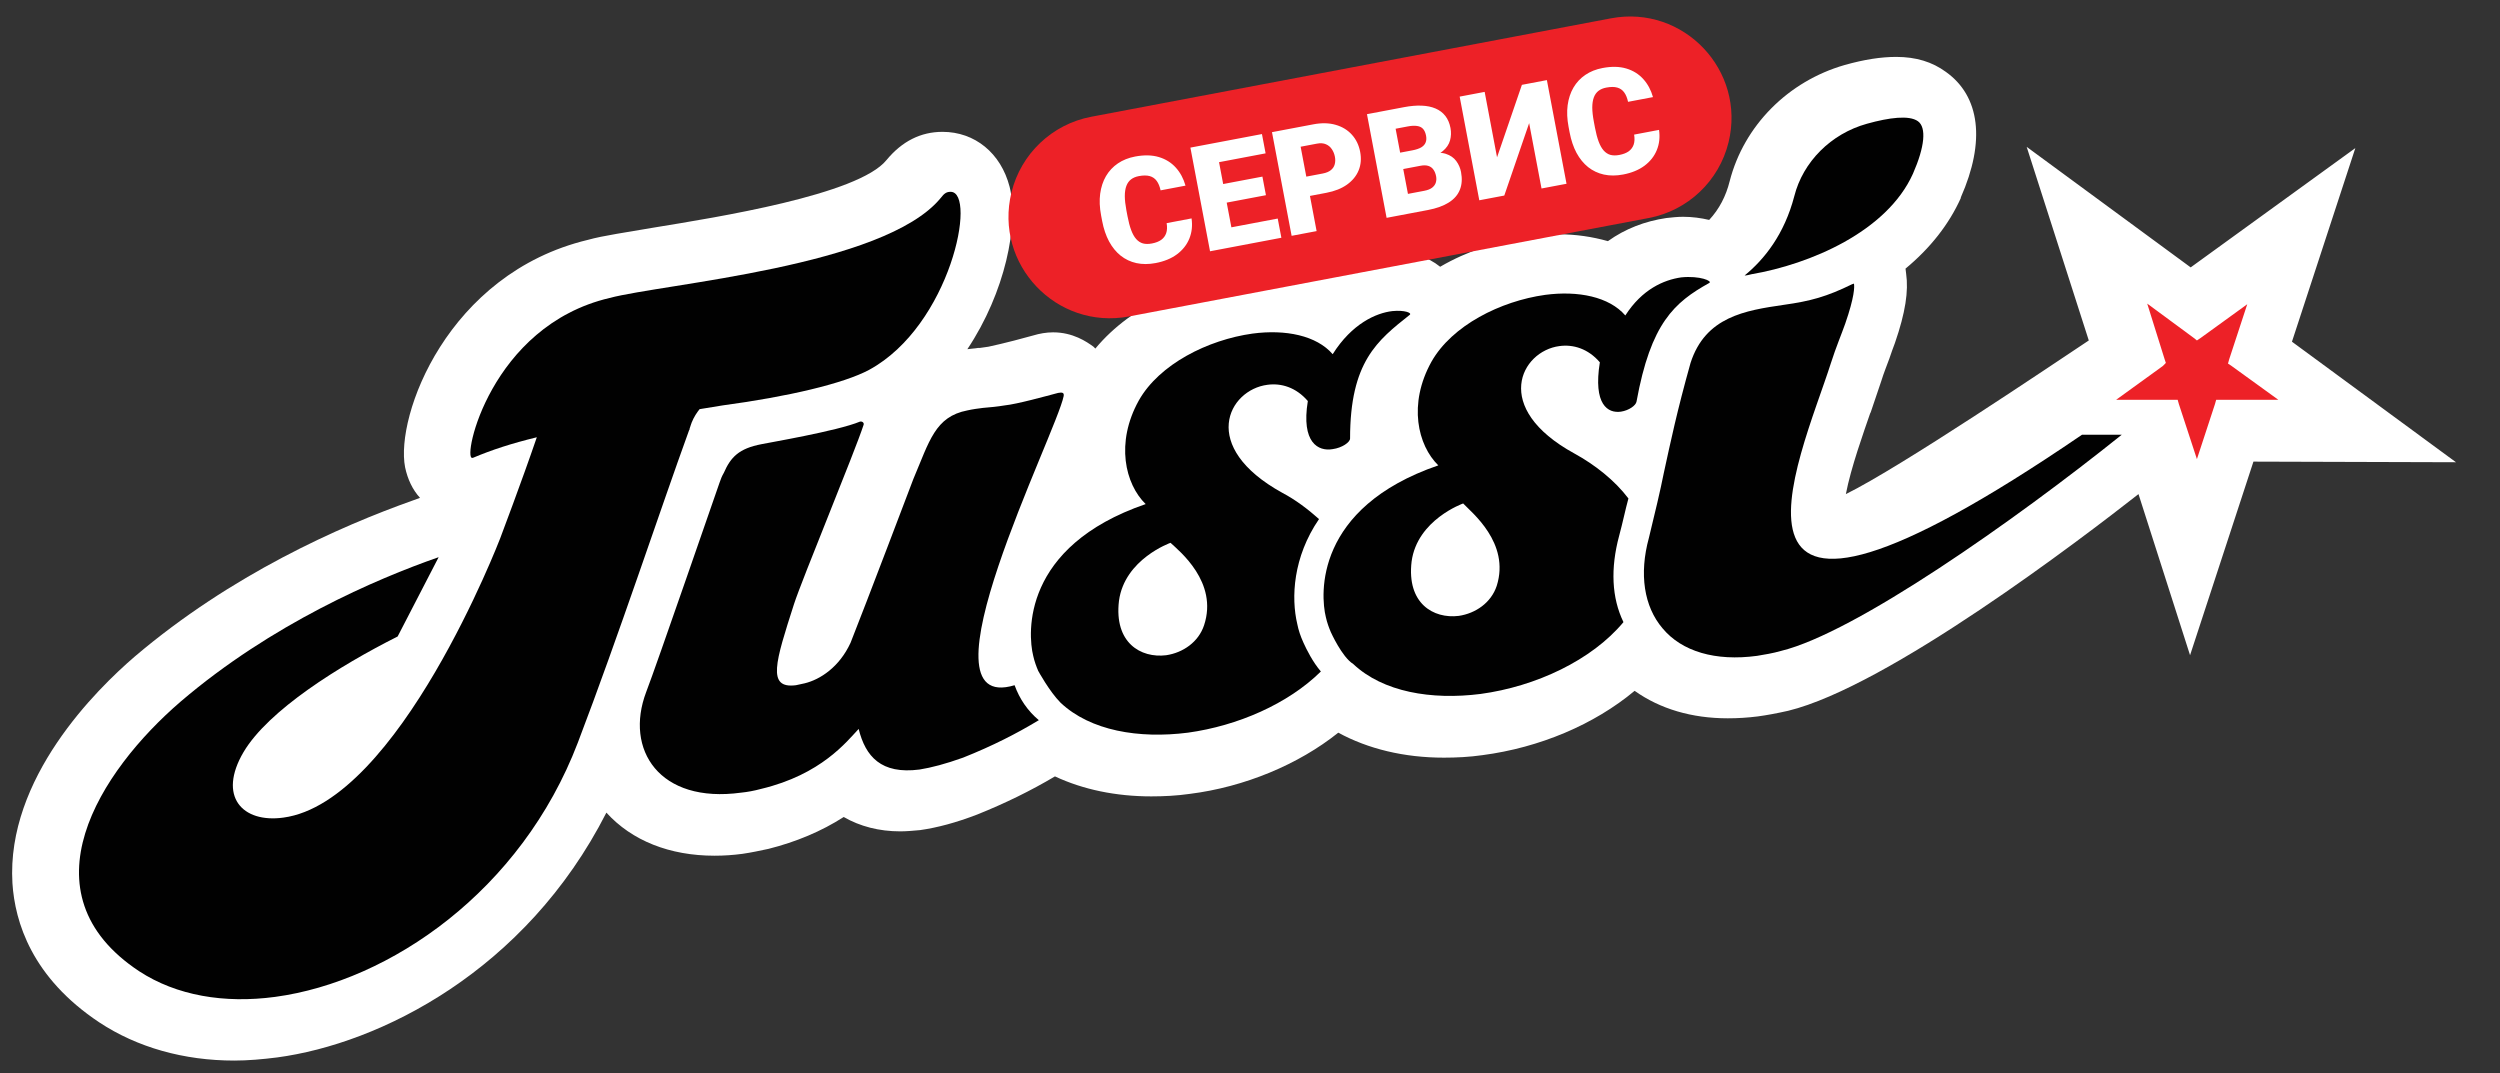 <svg width="219" height="94" viewBox="0 0 219 94" fill="none" xmlns="http://www.w3.org/2000/svg">
<rect x="0" y="0" width="219" height="94" fill="#333333" stroke="none"/>
<g clip-path="url(#clip0_1113_2999)">
<path d="M100.197 17.076C100.088 16.912 99.925 16.857 99.761 16.802C99.544 16.748 99.326 16.748 99.163 16.802C99.054 16.802 98.891 16.857 98.782 16.912C98.619 16.967 98.51 17.021 98.401 17.076C98.292 17.131 98.183 17.24 98.074 17.349C97.966 17.459 97.911 17.568 97.857 17.733C97.802 17.897 97.857 18.006 97.911 18.116C97.966 18.225 98.074 18.28 98.238 18.334C98.401 18.389 98.564 18.389 98.728 18.444C98.945 18.444 99.108 18.498 99.326 18.498C99.544 18.553 99.707 18.553 99.925 18.608C100.088 18.663 100.251 18.772 100.415 18.881C100.523 18.991 100.632 19.155 100.687 19.374C100.741 19.593 100.687 19.811 100.632 20.14C100.523 20.523 100.36 20.906 100.143 21.179C99.925 21.508 99.653 21.781 99.326 22C99 22.219 98.673 22.438 98.292 22.602C97.911 22.766 97.53 22.875 97.149 22.93C96.659 22.985 96.224 23.04 95.843 22.93C95.462 22.875 95.135 22.711 94.863 22.438L96.387 21.015C96.496 21.179 96.659 21.343 96.877 21.398C97.095 21.453 97.367 21.508 97.639 21.453C97.748 21.453 97.911 21.398 98.074 21.343C98.238 21.289 98.347 21.234 98.455 21.125C98.564 21.07 98.673 20.96 98.782 20.851C98.891 20.742 98.945 20.632 99 20.523C99.054 20.304 99 20.14 98.891 20.085C98.728 19.976 98.564 19.921 98.292 19.866C98.074 19.811 97.802 19.757 97.53 19.757C97.258 19.702 96.986 19.647 96.768 19.538C96.55 19.429 96.387 19.264 96.278 19.046C96.169 18.827 96.169 18.553 96.278 18.116C96.387 17.733 96.55 17.404 96.768 17.076C96.986 16.748 97.258 16.474 97.585 16.255C97.911 16.037 98.238 15.818 98.619 15.653C99 15.489 99.381 15.38 99.707 15.325C100.143 15.271 100.523 15.271 100.904 15.271C101.285 15.325 101.558 15.435 101.83 15.653L100.197 17.076Z" fill="#010101"/>
<path d="M112.823 13.082L112.007 16.255C112.061 16.146 112.116 16.036 112.225 15.982C112.333 15.872 112.442 15.763 112.551 15.708C112.66 15.599 112.823 15.544 112.987 15.489C113.15 15.435 113.313 15.38 113.531 15.325C113.912 15.271 114.238 15.271 114.402 15.325C114.619 15.38 114.783 15.544 114.837 15.708C114.891 15.872 114.946 16.091 114.946 16.365C114.946 16.638 114.891 16.912 114.783 17.24L114.13 19.811L112.606 20.03L113.204 17.787C113.259 17.678 113.259 17.514 113.313 17.349C113.368 17.185 113.368 17.076 113.313 16.966C113.313 16.857 113.259 16.748 113.15 16.693C113.041 16.638 112.932 16.638 112.714 16.638C112.497 16.693 112.333 16.748 112.225 16.802C112.061 16.912 111.953 16.966 111.898 17.131C111.789 17.24 111.735 17.404 111.68 17.514C111.626 17.678 111.572 17.787 111.517 17.951L110.918 20.249L109.395 20.468L111.299 13.246L112.823 13.082Z" fill="#010101"/>
<path d="M124.633 15.982C124.742 15.599 124.905 15.271 125.123 14.942C125.341 14.614 125.613 14.34 125.885 14.067C126.211 13.793 126.538 13.629 126.865 13.41C127.246 13.246 127.572 13.137 127.953 13.082C128.334 13.027 128.661 13.027 128.987 13.082C129.314 13.137 129.531 13.246 129.749 13.41C129.967 13.575 130.076 13.793 130.13 14.067C130.185 14.34 130.185 14.669 130.076 15.052C129.967 15.435 129.804 15.763 129.586 16.091C129.368 16.419 129.096 16.693 128.824 16.966C128.497 17.24 128.171 17.404 127.844 17.623C127.463 17.787 127.137 17.897 126.756 17.951C126.375 18.006 126.048 18.006 125.722 17.951C125.395 17.897 125.177 17.787 124.96 17.623C124.796 17.459 124.633 17.24 124.579 16.966C124.524 16.693 124.524 16.365 124.633 15.982ZM126.157 15.763C126.048 16.091 126.103 16.365 126.266 16.584C126.429 16.748 126.701 16.802 127.082 16.748C127.463 16.693 127.79 16.529 128.062 16.255C128.334 15.982 128.497 15.708 128.606 15.38C128.715 15.052 128.661 14.778 128.497 14.559C128.334 14.395 128.062 14.34 127.681 14.395C127.3 14.45 126.973 14.614 126.701 14.887C126.429 15.106 126.211 15.38 126.157 15.763Z" fill="#010101"/>
<path d="M140.745 11.058L142.16 10.839L141.997 11.441C142.051 11.331 142.16 11.277 142.323 11.167C142.432 11.058 142.595 10.948 142.704 10.894C142.868 10.784 143.031 10.73 143.194 10.675C143.357 10.62 143.521 10.566 143.684 10.511C144.065 10.456 144.337 10.456 144.609 10.511C144.881 10.566 145.099 10.73 145.262 10.894C145.426 11.058 145.534 11.277 145.534 11.55C145.589 11.824 145.534 12.152 145.426 12.48C145.317 12.809 145.208 13.137 145.045 13.411C144.881 13.739 144.664 14.012 144.391 14.286C144.119 14.559 143.847 14.778 143.521 14.942C143.194 15.107 142.868 15.216 142.541 15.325C142.214 15.38 141.942 15.38 141.67 15.325C141.398 15.271 141.235 15.161 141.126 14.942L140.418 17.623L138.895 17.842L140.745 11.058ZM141.561 13.137C141.453 13.465 141.507 13.739 141.67 13.958C141.833 14.122 142.106 14.176 142.487 14.122C142.868 14.067 143.194 13.903 143.466 13.629C143.738 13.356 143.902 13.082 144.01 12.754C144.119 12.426 144.065 12.152 143.902 11.933C143.738 11.769 143.466 11.714 143.085 11.769C142.704 11.824 142.378 11.988 142.106 12.261C141.833 12.48 141.616 12.809 141.561 13.137Z" fill="#010101"/>
<path d="M20.519 92.906C16.111 92.906 12.029 91.757 8.709 89.568C2.776 85.629 1.307 80.76 1.089 77.368C0.545 68.176 8.437 60.407 11.811 57.508C20.247 50.34 29.717 46.128 36.194 43.83L36.792 43.611C36.139 42.9 35.704 41.97 35.486 40.93C34.615 36.444 39.187 23.97 51.487 21.015C52.848 20.632 54.861 20.359 57.365 19.921C62.699 19.046 75.216 17.076 77.665 14.012C79.026 12.371 80.659 11.55 82.564 11.55C85.394 11.55 87.68 13.41 88.442 16.365C89.258 19.648 88.061 25.611 84.741 30.59C85.067 30.535 85.394 30.535 85.666 30.48H85.829C86.101 30.426 86.319 30.426 86.591 30.371C86.809 30.316 87.952 30.097 90.51 29.386C91.054 29.222 91.653 29.113 92.251 29.113C93.993 29.113 95.19 29.933 95.789 30.371C95.844 30.426 95.898 30.48 95.952 30.535C99.218 26.596 104.388 24.626 108.361 24.079C109.178 23.97 110.048 23.915 110.865 23.915C112.389 23.915 113.804 24.134 115.11 24.517C116.797 23.204 118.756 22.383 120.716 22.11C121.151 22.055 121.587 22 121.968 22C123.6 22 125.07 22.492 126.158 23.368C128.499 22 131.329 21.07 133.995 20.687C134.812 20.578 135.683 20.523 136.499 20.523C138.077 20.523 139.492 20.742 140.853 21.125C142.377 20.03 144.119 19.374 145.969 19.1C146.459 19.046 146.949 18.991 147.439 18.991C148.255 18.991 149.017 19.1 149.724 19.265C150.595 18.334 151.194 17.186 151.52 15.872C152.772 11.003 156.636 7.119 161.589 5.696C163.331 5.204 164.8 4.985 166.106 4.985C167.848 4.985 169.263 5.423 170.46 6.298C173.454 8.432 173.944 12.371 171.767 17.295V17.35C170.732 19.648 169.1 21.727 166.923 23.532L166.977 23.97C167.195 25.502 166.923 27.362 165.997 30.043C165.834 30.48 165.671 30.918 165.508 31.41C165.29 32.012 165.018 32.669 164.8 33.38C164.528 34.201 164.201 35.131 163.875 36.116L163.82 36.225C163.276 37.812 162.133 40.985 161.698 43.283C166.487 40.93 179.767 31.957 182.978 29.824L177.536 12.863L191.904 23.423L206.327 12.973L200.775 29.933L215.143 40.492L197.401 40.438L191.849 57.398L187.332 43.283C182.379 47.167 165.399 60.134 156.636 62.267C155.657 62.486 154.786 62.651 153.97 62.76C153.099 62.869 152.228 62.924 151.357 62.924C148.2 62.924 145.425 62.103 143.193 60.517C139.656 63.471 134.866 65.496 129.859 66.152C128.716 66.316 127.573 66.371 126.485 66.371C123.002 66.371 119.845 65.605 117.233 64.182C113.749 66.973 109.014 68.942 104.225 69.544C103.082 69.708 101.939 69.763 100.851 69.763C97.748 69.763 94.864 69.161 92.415 68.012C90.292 69.271 88.061 70.365 85.612 71.35C83.761 72.061 82.128 72.499 80.604 72.717C80.006 72.772 79.407 72.827 78.863 72.827C77.012 72.827 75.325 72.389 73.91 71.569C71.951 72.827 69.719 73.757 67.325 74.359C66.563 74.523 65.801 74.687 65.039 74.796C64.222 74.906 63.406 74.96 62.59 74.96C58.671 74.96 55.351 73.647 53.12 71.186C46.044 85.082 33.255 91.429 24.274 92.632C22.968 92.796 21.716 92.906 20.519 92.906Z" fill="white"/>
<path d="M141.997 36.061C142.705 35.951 143.303 35.514 143.358 35.185C144.61 28.292 146.678 26.486 149.726 24.79C150.052 24.626 148.909 24.134 147.276 24.298C145.752 24.517 143.848 25.337 142.378 27.635C140.963 25.994 138.242 25.447 135.357 25.83C131.439 26.377 127.193 28.51 125.397 31.684C123.329 35.404 124.2 39.015 125.996 40.766C115.166 44.486 115.655 52.091 116.145 54.061C116.254 54.553 116.417 54.991 116.581 55.374C116.581 55.374 117.56 57.562 118.54 58.164C121.152 60.626 125.397 61.337 129.697 60.79C134.541 60.134 139.439 57.836 142.215 54.498C141.181 52.365 141.072 49.793 141.834 46.948C142.16 45.745 142.378 44.65 142.65 43.666C141.453 42.079 139.711 40.711 137.915 39.726C130.622 35.732 133.235 30.754 136.609 30.316C137.806 30.152 139.113 30.535 140.147 31.738C139.548 35.459 140.854 36.225 141.997 36.061ZM131.112 51.325C130.622 52.802 129.262 53.732 127.792 53.951C125.561 54.225 123.22 52.857 123.656 49.191C124.146 45.526 128.173 44.103 128.173 44.103C128.881 44.869 132.309 47.55 131.112 51.325Z" fill="#010101"/>
<path d="M182.38 38.085C147.439 61.939 157.671 40.328 160.392 31.793C160.827 30.425 161.317 29.276 161.644 28.346C162.46 25.994 162.46 25.118 162.406 24.845C162.351 24.845 162.297 24.899 162.242 24.899C160.011 25.994 158.596 26.377 156.256 26.705C152.881 27.197 149.398 27.744 148.092 31.793C146.895 36.06 146.35 38.687 145.752 41.422C145.425 43.064 144.99 44.869 144.445 47.112C143.575 50.285 144.01 53.13 145.643 55.045C147.33 57.07 150.269 57.945 153.915 57.453C154.568 57.343 155.276 57.234 156.038 57.015C162.515 55.428 176.447 45.635 185.863 38.085H184.72H182.38Z" fill="#010101"/>
<path d="M195.498 32.067L195.172 31.848L195.28 31.465L196.859 26.65L192.777 29.605L192.45 29.824L192.178 29.605L188.096 26.596L189.62 31.465L189.729 31.793L189.457 32.067L185.375 35.021H190.382H190.763L190.872 35.404L192.45 40.219L194.029 35.404L194.137 35.021H194.518H199.58L195.498 32.067Z" fill="#ED2127"/>
<path d="M167.575 15.216C168.609 12.863 168.773 11.167 168.011 10.62C167.249 10.073 165.507 10.292 163.548 10.839C160.391 11.714 157.942 14.176 157.18 17.186C156.309 20.523 154.568 22.711 152.826 24.134C152.989 24.134 153.207 24.079 153.425 24.024C158.541 23.149 165.29 20.304 167.575 15.216Z" fill="#010101"/>
<path d="M60.413 37.538C60.468 37.429 60.468 37.319 60.522 37.21C60.522 37.155 60.577 37.101 60.577 37.046C60.794 36.499 61.066 36.116 61.284 35.842C61.937 35.733 62.645 35.623 63.298 35.514C69.012 34.748 73.911 33.599 76.142 32.395C83.272 28.511 85.612 16.803 83.272 16.803C82.945 16.803 82.728 16.912 82.401 17.35C77.448 23.368 58.127 24.845 53.392 26.104C42.943 28.566 40.494 40.219 41.364 40.11C41.364 40.11 41.364 40.11 41.419 40.11C43.106 39.398 44.793 38.851 47.025 38.304C45.718 42.134 43.813 47.167 43.813 47.167C43.813 47.167 34.942 70.256 24.819 71.623C21.227 72.116 19.05 69.763 21.336 65.879C23.513 62.213 29.717 58.329 34.833 55.757L38.425 48.809C32.928 50.724 23.785 54.663 15.839 61.447C8.709 67.575 1.852 78.243 12.193 85.082C15.458 87.216 19.649 87.927 24.112 87.326C34.18 85.958 45.664 78.025 50.617 65.058C54.209 55.648 57.855 44.596 60.359 37.702C60.359 37.702 60.413 37.648 60.413 37.538Z" fill="#010101"/>
<path d="M93.178 34.693C93.232 34.365 93.015 34.365 92.688 34.42C91.654 34.693 89.096 35.404 88.008 35.514C87.355 35.623 86.756 35.678 86.103 35.733C85.667 35.788 85.232 35.842 84.742 35.952C81.912 36.499 81.422 38.633 80.007 41.97C80.007 41.97 75.816 53.022 74.51 56.304C73.531 58.438 71.843 59.532 70.483 59.86C70.21 59.915 69.938 59.97 69.721 60.025C67.163 60.353 67.925 58 69.557 52.912C70.265 50.724 74.891 39.563 75.653 37.21C75.707 37.046 75.544 36.882 75.326 36.936C73.367 37.757 67.217 38.797 66.727 38.906C64.714 39.289 64.006 40.055 63.407 41.423C63.244 41.696 63.135 41.97 63.026 42.298C62.863 42.736 57.475 58.383 56.604 60.626C54.699 65.66 57.747 70.42 64.931 69.435C65.476 69.38 66.074 69.271 66.673 69.107C71.952 67.848 74.184 64.949 75.218 63.854C75.816 66.262 77.177 67.848 80.551 67.411C81.585 67.246 82.837 66.918 84.361 66.371C86.974 65.332 89.096 64.237 91.001 63.088C90.021 62.268 89.314 61.228 88.878 60.025C80.007 62.705 92.525 37.976 93.178 34.693Z" fill="#010101"/>
<path d="M114.185 56.304C113.913 55.702 113.75 55.21 113.641 54.663C113.097 52.365 113.26 48.808 115.546 45.471C114.566 44.596 113.478 43.775 112.335 43.173C104.988 39.124 107.6 34.146 111.029 33.708C112.226 33.544 113.532 33.927 114.566 35.131C113.968 38.796 115.492 39.562 116.743 39.343C117.56 39.234 118.267 38.742 118.267 38.413C118.267 31.684 120.662 29.824 123.492 27.58C123.71 27.416 123.057 27.143 121.968 27.252C120.553 27.416 118.431 28.346 116.743 31.027C115.328 29.386 112.607 28.839 109.723 29.222C105.804 29.769 101.559 31.903 99.763 35.076C97.695 38.796 98.565 42.407 100.361 44.158C89.531 47.878 90.021 55.483 90.51 57.453C90.619 57.945 90.782 58.383 90.946 58.766C90.946 58.766 91.925 60.571 92.905 61.556C95.517 64.018 99.763 64.729 104.062 64.182C108.416 63.581 112.825 61.666 115.709 58.821C115.002 58 114.457 56.906 114.185 56.304ZM105.477 54.772C104.988 56.249 103.627 57.179 102.157 57.398C99.926 57.672 97.586 56.304 98.021 52.638C98.511 48.972 102.538 47.55 102.538 47.55C103.3 48.261 106.729 50.997 105.477 54.772Z" fill="#010101"/>
<path d="M88.604 16.857C89.433 13.469 92.166 10.877 95.593 10.228L141.117 1.606C147.481 0.401 152.96 6.179 151.42 12.47C150.59 15.858 147.858 18.449 144.43 19.098L98.906 27.72C92.543 28.925 87.063 23.148 88.604 16.857Z" fill="#ED2127"/>
<path d="M102.198 19.547L104.381 19.133C104.472 19.771 104.407 20.36 104.186 20.902C103.966 21.443 103.605 21.901 103.103 22.276C102.605 22.646 101.981 22.902 101.233 23.044C100.626 23.159 100.064 23.16 99.547 23.047C99.034 22.933 98.576 22.716 98.171 22.396C97.77 22.076 97.43 21.66 97.153 21.148C96.879 20.636 96.677 20.039 96.548 19.357L96.455 18.864C96.326 18.183 96.299 17.552 96.375 16.974C96.454 16.39 96.623 15.876 96.883 15.43C97.147 14.98 97.495 14.608 97.926 14.315C98.357 14.023 98.859 13.822 99.433 13.713C100.223 13.564 100.917 13.579 101.516 13.758C102.114 13.938 102.609 14.247 103.003 14.685C103.395 15.119 103.677 15.645 103.85 16.262L101.668 16.675C101.595 16.336 101.483 16.062 101.331 15.854C101.179 15.642 100.975 15.499 100.72 15.427C100.466 15.355 100.145 15.355 99.758 15.428C99.488 15.48 99.262 15.574 99.082 15.712C98.901 15.849 98.765 16.039 98.672 16.28C98.58 16.521 98.534 16.821 98.533 17.179C98.535 17.532 98.582 17.949 98.673 18.431L98.769 18.937C98.86 19.419 98.967 19.825 99.09 20.155C99.213 20.485 99.359 20.746 99.529 20.938C99.699 21.129 99.895 21.258 100.119 21.323C100.345 21.384 100.609 21.386 100.908 21.329C101.241 21.266 101.511 21.161 101.72 21.013C101.929 20.862 102.075 20.666 102.158 20.427C102.241 20.183 102.255 19.889 102.198 19.547ZM111.929 19.145L112.248 20.828L107.408 21.745L107.09 20.061L111.929 19.145ZM106.468 12.517L108.188 21.597L105.999 22.012L104.279 12.931L106.468 12.517ZM110.587 15.471L110.896 17.099L106.68 17.897L106.371 16.269L110.587 15.471ZM110.547 11.744L110.867 13.434L106.009 14.354L105.689 12.664L110.547 11.744ZM116.186 16.891L113.929 17.319L113.609 15.629L115.866 15.201C116.174 15.143 116.414 15.043 116.585 14.903C116.757 14.763 116.869 14.593 116.921 14.394C116.978 14.189 116.983 13.971 116.939 13.738C116.892 13.488 116.803 13.266 116.671 13.072C116.544 12.876 116.372 12.732 116.156 12.639C115.94 12.543 115.678 12.523 115.37 12.582L113.936 12.853L115.335 20.244L113.146 20.658L111.426 11.578L115.05 10.891C115.778 10.754 116.429 10.768 117.003 10.935C117.581 11.101 118.056 11.39 118.427 11.802C118.797 12.21 119.038 12.711 119.151 13.306C119.262 13.892 119.218 14.431 119.018 14.921C118.818 15.411 118.477 15.829 117.995 16.174C117.517 16.514 116.914 16.753 116.186 16.891ZM124.44 14.52L122.101 14.963L121.817 13.531L123.713 13.172C124.054 13.108 124.319 13.019 124.508 12.905C124.697 12.788 124.823 12.645 124.886 12.478C124.954 12.31 124.966 12.114 124.923 11.89C124.875 11.632 124.787 11.433 124.662 11.293C124.536 11.153 124.363 11.068 124.142 11.037C123.924 11 123.653 11.013 123.328 11.074L122.256 11.277L123.655 18.668L121.466 19.083L119.746 10.002L123.008 9.384C123.569 9.278 124.08 9.235 124.541 9.255C125 9.272 125.404 9.355 125.751 9.504C126.102 9.653 126.389 9.87 126.611 10.155C126.832 10.437 126.983 10.789 127.063 11.213C127.133 11.583 127.12 11.945 127.023 12.3C126.927 12.654 126.713 12.968 126.381 13.242C126.053 13.511 125.572 13.71 124.937 13.838L124.44 14.52ZM125.084 18.398L122.302 18.924L122.731 17.099L124.765 16.714C125.064 16.657 125.294 16.566 125.456 16.441C125.621 16.31 125.728 16.161 125.778 15.992C125.831 15.818 125.84 15.636 125.803 15.444C125.759 15.212 125.682 15.017 125.57 14.862C125.463 14.706 125.318 14.597 125.134 14.537C124.95 14.473 124.718 14.468 124.44 14.52L122.6 14.869L122.341 13.432L124.542 13.015L125.162 13.492C125.765 13.352 126.261 13.346 126.651 13.475C127.046 13.603 127.351 13.812 127.565 14.103C127.779 14.394 127.92 14.714 127.986 15.063C128.099 15.658 128.064 16.179 127.882 16.627C127.704 17.074 127.38 17.446 126.91 17.741C126.441 18.037 125.832 18.256 125.084 18.398ZM131.141 13.781L133.318 7.432L135.507 7.017L137.227 16.098L135.037 16.512L133.953 10.787L131.776 17.13L129.586 17.545L127.867 8.464L130.056 8.049L131.141 13.781ZM143.149 11.791L145.332 11.378C145.423 12.015 145.358 12.604 145.137 13.146C144.917 13.687 144.556 14.145 144.054 14.52C143.555 14.89 142.932 15.146 142.183 15.288C141.576 15.403 141.015 15.404 140.498 15.291C139.985 15.177 139.526 14.96 139.121 14.641C138.72 14.32 138.381 13.904 138.103 13.393C137.83 12.88 137.628 12.283 137.499 11.601L137.406 11.109C137.277 10.427 137.25 9.796 137.325 9.218C137.404 8.634 137.574 8.12 137.834 7.674C138.098 7.224 138.445 6.852 138.876 6.56C139.308 6.267 139.81 6.066 140.384 5.958C141.174 5.808 141.868 5.823 142.466 6.002C143.065 6.182 143.56 6.491 143.953 6.929C144.346 7.363 144.628 7.889 144.801 8.506L142.618 8.92C142.545 8.58 142.433 8.307 142.282 8.098C142.13 7.886 141.926 7.744 141.671 7.671C141.416 7.599 141.096 7.599 140.709 7.673C140.439 7.724 140.213 7.818 140.032 7.956C139.852 8.093 139.715 8.283 139.623 8.524C139.531 8.766 139.485 9.065 139.483 9.423C139.486 9.776 139.532 10.193 139.624 10.676L139.719 11.181C139.811 11.663 139.918 12.069 140.041 12.399C140.163 12.729 140.31 12.99 140.479 13.182C140.649 13.373 140.846 13.502 141.069 13.567C141.296 13.628 141.559 13.63 141.859 13.573C142.191 13.51 142.462 13.405 142.671 13.258C142.879 13.106 143.025 12.911 143.109 12.671C143.192 12.427 143.205 12.133 143.149 11.791Z" fill="white"/>
</g>
<defs>
<clipPath id="clip0_1113_2999">
<rect width="219" height="94" fill="white"/>
</clipPath>
</defs>
</svg>
